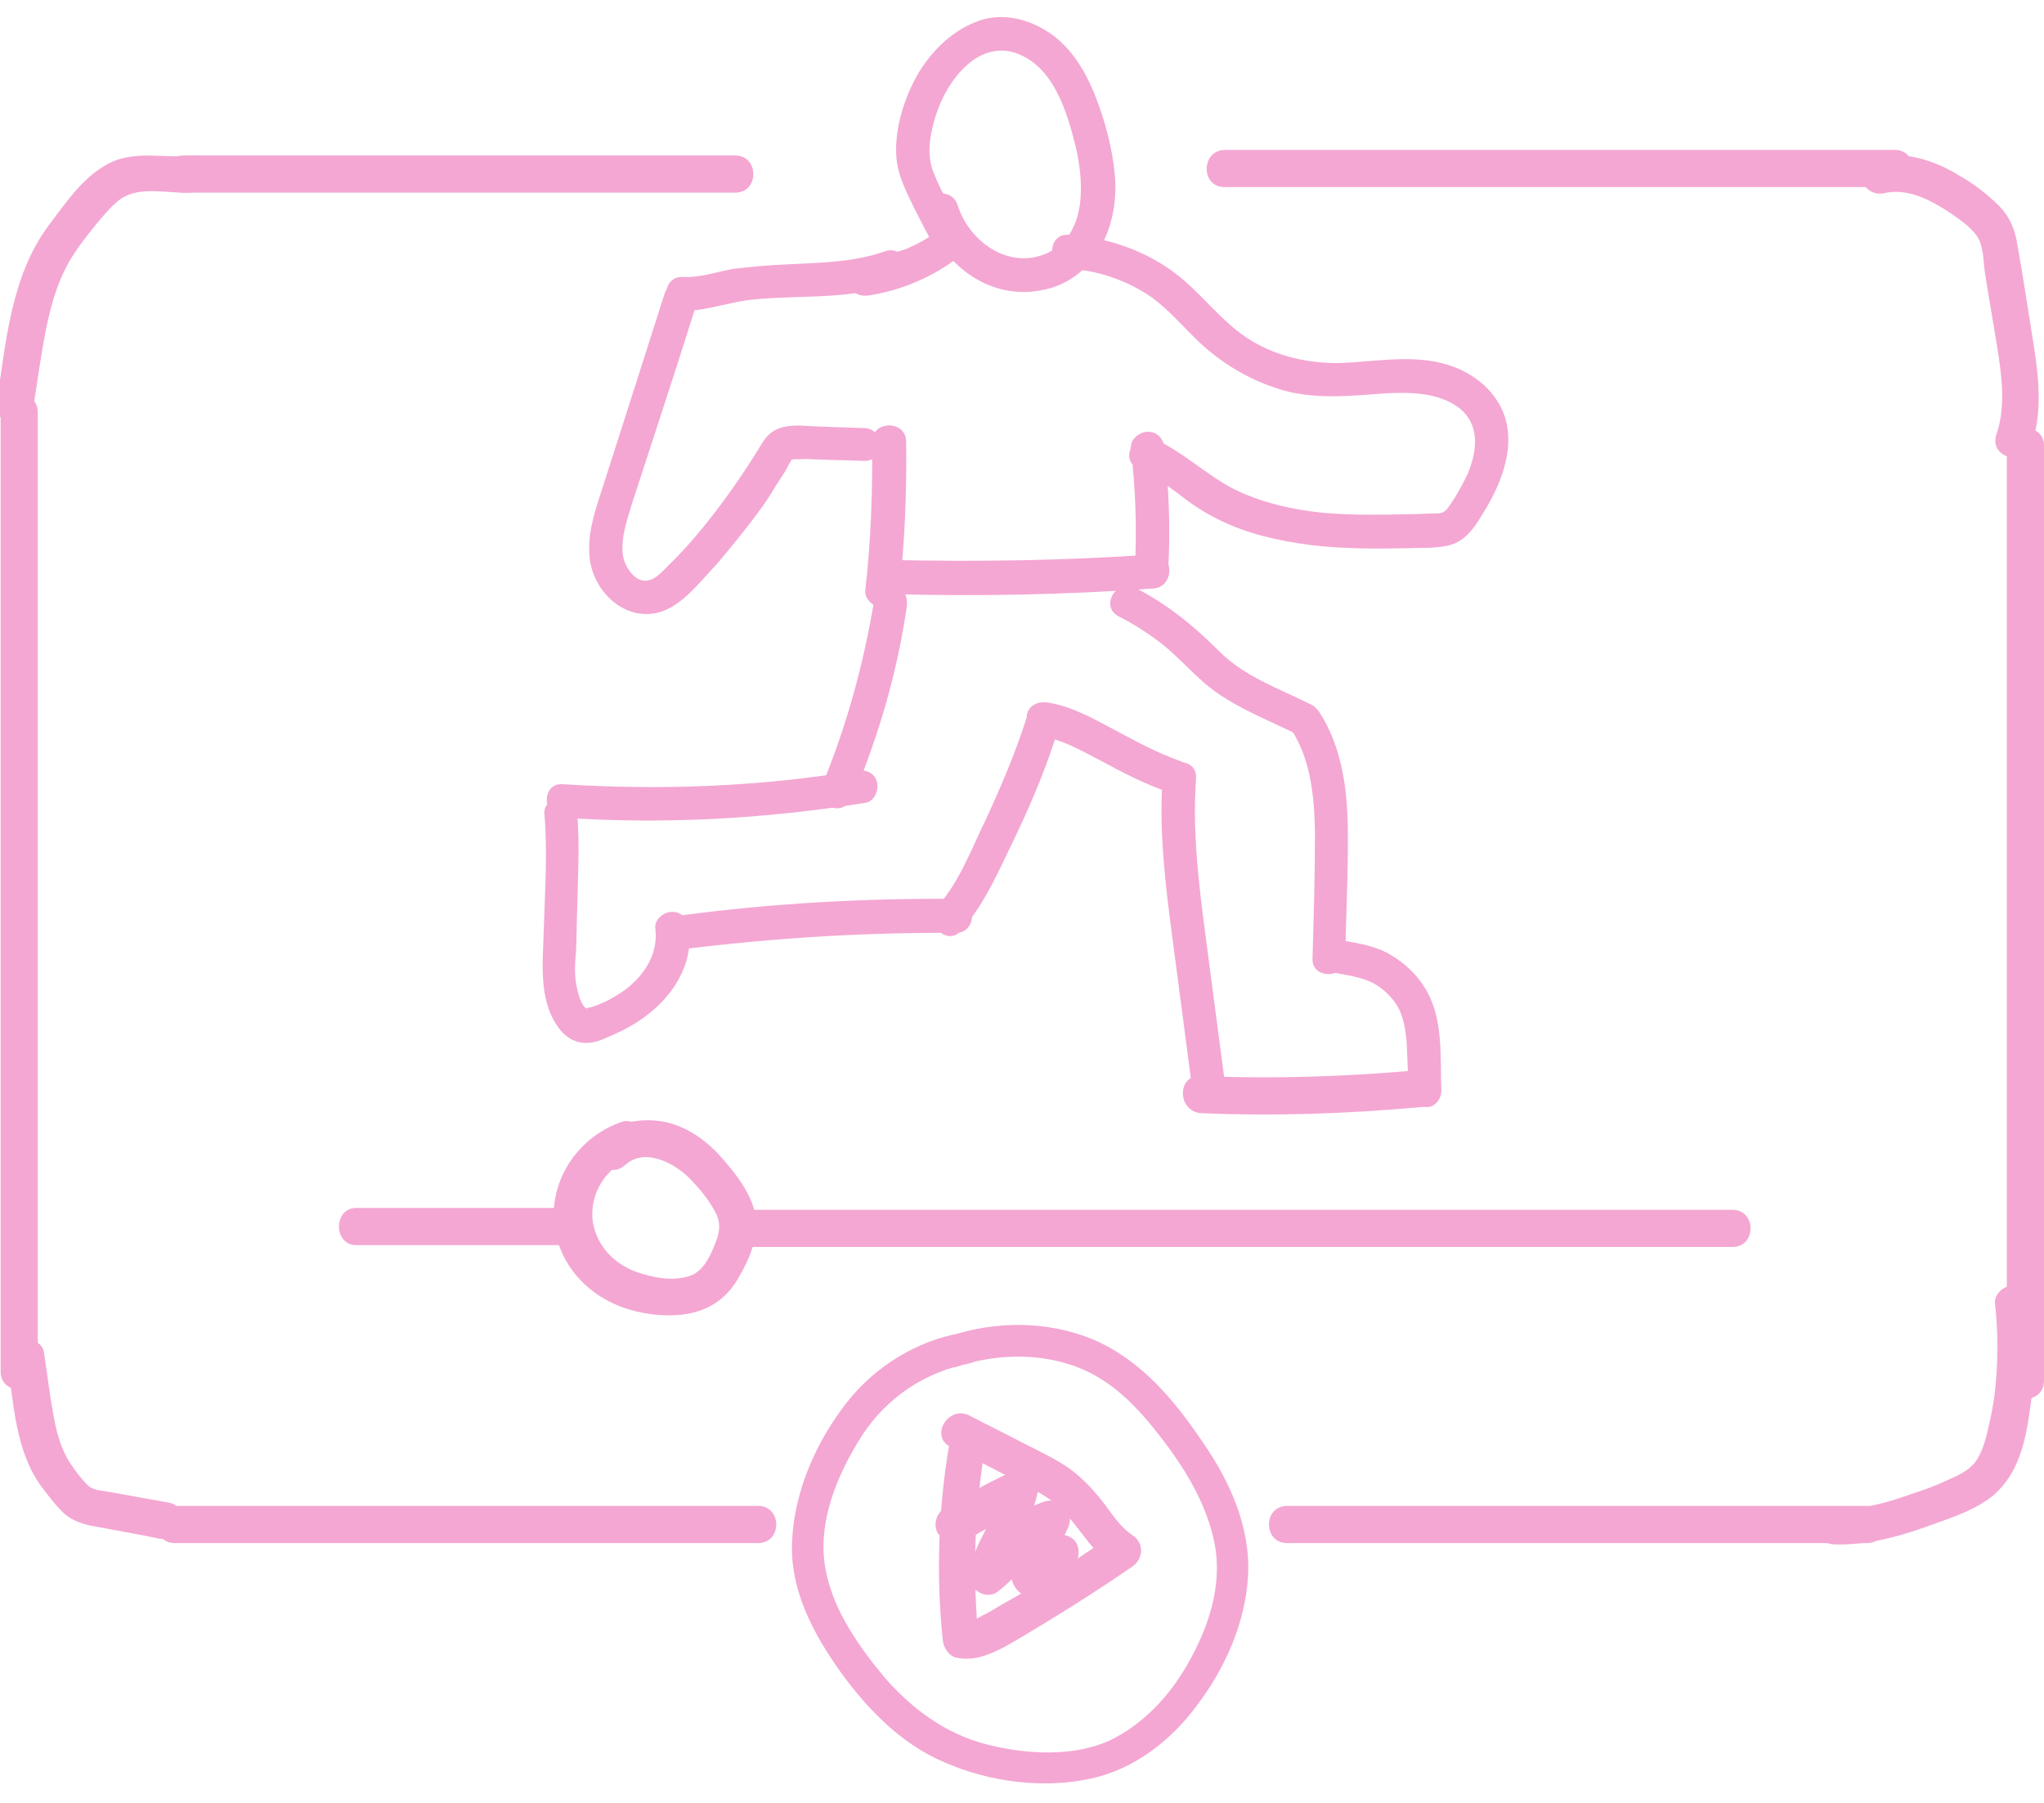 <?xml version="1.0" encoding="utf-8"?>
<!-- Generator: Adobe Illustrator 25.4.8, SVG Export Plug-In . SVG Version: 6.00 Build 0)  -->
<svg version="1.1" id="Layer_1" xmlns="http://www.w3.org/2000/svg" xmlns:xlink="http://www.w3.org/1999/xlink" x="0px" y="0px"
	 viewBox="0 0 330 291.1" style="enable-background:new 0 0 330 291.1;" xml:space="preserve">
<style type="text/css">
	.st0{fill:#F4A7D3;}
</style>
<g>
	<g>
		<g>
			<path class="st0" d="M57.5,201c11.3,0,22.8,0,34.1,0c3.9,0,3.9-6,0-6c-11.3,0-22.8,0-34.1,0C53.8,195,53.8,201,57.5,201L57.5,201
				z"/>
		</g>
	</g>
	<g>
		<g>
			<path class="st0" d="M100.4,181.1c-6.2,2.1-10.8,7.9-11,14.6c-0.1,7.1,4.5,12.9,11,15.3c3,1.1,6.6,1.6,9.9,1.2
				c3.8-0.5,6.8-2.3,8.8-5.7c1.9-3.2,3.5-6.8,2.8-10.6c-0.7-3.3-3-6.3-5.2-8.8c-2.4-2.8-5.6-5.2-9.4-6c-3.9-0.7-7.8,0-10.7,2.7
				c-2.8,2.7,1.5,6.8,4.3,4.3c3-2.8,7.7-0.6,10.4,2.1c1.7,1.7,3.3,3.7,4.3,5.7c1.1,2.2,0.2,4.1-0.7,6.2c-1,2.1-2.1,3.7-4.4,4.1
				c-2.2,0.5-4.5,0.1-6.6-0.5c-4.1-1.1-7.5-4.1-8.2-8.5c-0.6-4.5,2.2-8.9,6.5-10.4c1.6-0.5,2.6-2.1,2.1-3.7
				C103.6,181.7,101.9,180.6,100.4,181.1L100.4,181.1z"/>
		</g>
	</g>
	<g>
		<g>
			<path class="st0" d="M119.2,201.3c20.8,0,41.8,0,62.6,0s41.8,0,62.6,0c11.8,0,23.5,0,35.3,0c3.9,0,3.9-6,0-6
				c-20.8,0-41.8,0-62.6,0s-41.8,0-62.6,0c-11.8,0-23.5,0-35.3,0C115.3,195.4,115.3,201.3,119.2,201.3L119.2,201.3z"/>
		</g>
	</g>
</g>
<g>
	<g>
		<path class="st0" d="M193.9,179.7c11.9,0.5,23.7,0.1,35.7-1c1.6-0.1,3-1.2,3-3c0-1.5-1.3-3.2-3-3c-11.8,1.1-23.7,1.5-35.7,1
			C190,173.4,190,179.4,193.9,179.7L193.9,179.7z"/>
	</g>
</g>
<g>
	<g>
		<g>
			<path class="st0" d="M87.9,131.4c0.5,6.1,0.1,12.3-0.1,18.4c-0.1,5.2-1,11.4,2.3,16c1.8,2.6,4.5,3.2,7.4,1.9
				c2.4-1,4.7-2.1,6.8-3.7c4.4-3.3,7.7-8.4,6.9-14.1c-0.1-1.5-1.1-2.7-2.7-2.7c-1.3,0-2.9,1.2-2.7,2.7c0.5,4-1.7,7.5-4.9,9.9
				c-1.7,1.2-3.5,2.2-5.5,2.8c-0.1,0-1.2,0.2-0.7,0.4c0.2,0.1-0.2-0.4-0.4-0.5c-0.6-0.9-0.9-1.8-1.1-2.8c-0.5-1.9-0.4-4.1-0.2-6.1
				c0.1-2.4,0.1-4.7,0.2-7.2c0.1-5,0.4-10,0-15c-0.1-1.5-1.1-2.7-2.7-2.7C89.2,128.6,87.7,130,87.9,131.4L87.9,131.4z"/>
		</g>
	</g>
	<g>
		<g>
			<path class="st0" d="M110.5,153.2c14.6-1.8,29.2-2.7,43.8-2.6c3.5,0,3.5-5.4,0-5.5c-14.6-0.1-29.3,0.7-43.8,2.6
				c-1.5,0.2-2.7,1.1-2.7,2.7C107.8,151.9,109.1,153.5,110.5,153.2L110.5,153.2z"/>
		</g>
	</g>
	<g>
		<g>
			<path class="st0" d="M155.2,150.2c3.9-4.4,6.2-10,8.8-15.3c2.7-5.7,5.1-11.4,6.9-17.4c1.1-3.3-4.1-4.7-5.2-1.5
				c-1.8,5.6-4,10.8-6.5,16.2c-2.3,4.7-4.3,10.2-7.9,14.2C149.1,149,152.9,152.9,155.2,150.2L155.2,150.2z"/>
		</g>
	</g>
	<g>
		<g>
			<path class="st0" d="M167.7,118.8c3.8,0.5,6.9,2.4,10.2,4.1c3.5,1.9,7.2,3.8,11.1,5.1c1.3,0.5,2.9-0.6,3.3-1.9
				c0.4-1.5-0.5-2.8-1.9-3.3c-3.7-1.3-7.1-3.2-10.5-5c-3.4-1.8-6.9-3.8-10.8-4.4c-1.5-0.2-2.9,0.4-3.3,1.9
				C165.6,116.7,166.3,118.6,167.7,118.8L167.7,118.8z"/>
		</g>
	</g>
	<g>
		<g>
			<path class="st0" d="M187.7,125.6c-0.6,8.4,0.4,16.8,1.5,25.2s2.2,16.7,3.3,25.1c0.2,1.5,1.1,2.7,2.7,2.7c1.3,0,2.9-1.2,2.7-2.7
				c-1.1-8.4-2.2-16.7-3.3-25.1c-1.1-8.4-2.1-16.7-1.5-25.2C193.3,122.2,188,122.2,187.7,125.6L187.7,125.6z"/>
		</g>
	</g>
	<g>
		<g>
			<path class="st0" d="M232.7,176.1c-0.2-5.5,0.4-11.8-2.7-16.7c-1.3-2.1-3.2-3.9-5.4-5.2c-2.4-1.5-5.2-1.9-8-2.4
				c-1.5-0.2-2.9,0.4-3.3,1.9c-0.4,1.3,0.5,3,1.9,3.3c2.2,0.4,4.5,0.7,6.5,1.7c1.6,0.9,2.9,2.1,3.9,3.7c1,1.7,1.3,3.8,1.5,5.8
				c0.1,2.6,0.2,5.2,0.4,7.8c0,1.5,1.2,2.7,2.7,2.7C231.3,178.9,232.7,177.7,232.7,176.1L232.7,176.1z"/>
		</g>
	</g>
	<g>
		<g>
			<path class="st0" d="M217.2,154.7c0.1-7.1,0.5-14.1,0.4-21.2c-0.1-6.3-1-12.9-4.5-18.4c-1.8-2.9-6.6-0.2-4.6,2.7
				c3.2,5,3.7,11,3.8,16.7c0,6.7-0.2,13.5-0.4,20.2C211.7,158.1,217.2,158.1,217.2,154.7L217.2,154.7z"/>
		</g>
	</g>
	<g>
		<g>
			<path class="st0" d="M211.8,113.8c-5.2-2.6-11-4.6-15.1-8.8c-4-4-8.3-7.5-13.4-10.1c-3-1.6-5.8,3-2.7,4.6
				c2.4,1.2,4.7,2.7,6.8,4.3c2.2,1.7,4.1,3.8,6.2,5.7c4.3,4.1,10.2,6.3,15.5,8.9c1.3,0.6,2.9,0.4,3.7-1
				C213.4,116.3,213,114.4,211.8,113.8L211.8,113.8z"/>
		</g>
	</g>
	<g>
		<g>
			<path class="st0" d="M90.9,132c16.3,1.1,32.6,0.2,48.8-2.4c1.5-0.2,2.2-2.1,1.9-3.3c-0.4-1.6-1.8-2.1-3.3-1.9
				c-15.6,2.6-31.5,3.2-47.4,2.2C87.4,126.3,87.4,131.8,90.9,132L90.9,132z"/>
		</g>
	</g>
	<g>
		<g>
			<path class="st0" d="M137.8,128.5c4.1-9.9,7.1-20.1,8.6-30.6c0.2-1.5-0.4-2.9-1.9-3.3c-1.3-0.4-3,0.5-3.3,1.9
				c-1.7,10.5-4.5,20.7-8.6,30.6c-0.6,1.3,0.6,2.9,1.9,3.3C136,130.8,137.2,129.8,137.8,128.5L137.8,128.5z"/>
		</g>
	</g>
	<g>
		<g>
			<path class="st0" d="M145.2,95.3c0.9-8,1.2-16,1.1-24c0-3.5-5.5-3.5-5.5,0c0.1,8-0.2,16.1-1.1,24c-0.1,1.5,1.3,2.7,2.7,2.7
				C144.1,97.9,145.1,96.7,145.2,95.3L145.2,95.3z"/>
		</g>
	</g>
	<g>
		<g>
			<path class="st0" d="M143.9,95.9c14.1,0.4,28.3,0.1,42.3-0.9c3.4-0.2,3.5-5.6,0-5.5c-14.1,1-28.1,1.2-42.3,0.9
				C140.5,90.4,140.5,95.9,143.9,95.9L143.9,95.9z"/>
		</g>
	</g>
	<g>
		<g>
			<path class="st0" d="M139.5,69.1c-3.4-0.1-6.8-0.2-10.4-0.4c-1.6,0-3,0.1-4.4,1c-1.3,0.9-1.9,2.3-2.8,3.7
				c-3.3,5.2-6.9,10.2-11.1,14.9c-1,1.1-2.1,2.2-3.2,3.3c-0.9,0.9-1.8,1.9-3,2.1c-1.9,0.4-3.4-1.8-3.9-3.4c-0.7-2.9,0.5-6.2,1.3-8.9
				c1.1-3.4,2.2-6.7,3.3-10.1c2.4-7.4,4.9-15,7.2-22.4c1.1-3.3-4.1-4.7-5.2-1.5c-2.3,7.2-4.6,14.4-6.9,21.6
				c-1.1,3.5-2.3,7.1-3.4,10.6c-1.1,3.4-2.2,6.8-1.8,10.5c0.7,6.2,7.1,11.4,13.2,7.9c2.8-1.6,5-4.5,7.2-6.8c2.3-2.7,4.5-5.4,6.6-8.2
				c1.1-1.5,2.1-2.9,3-4.5c0.5-0.7,1-1.6,1.5-2.3c0.2-0.4,1-1.9,1.2-2.1c-0.4,0.1,0.7,0.1,0.4,0c0.5,0.1,1.1,0,1.7,0
				c1,0,1.9,0.1,2.9,0.1c2.2,0.1,4.3,0.1,6.5,0.2C143,74.6,143,69.2,139.5,69.1L139.5,69.1z"/>
		</g>
	</g>
	<g>
		<g>
			<path class="st0" d="M110.2,50.2c3,0,6-0.9,9-1.5c2.7-0.5,5.5-0.6,8.2-0.7c5.7-0.2,11.6-0.2,16.9-2.2c3.3-1.2,1.8-6.5-1.5-5.2
				c-5.2,1.8-10.6,1.8-16.1,2.1c-2.8,0.1-5.6,0.4-8.3,0.7c-2.8,0.5-5.5,1.5-8.3,1.3C106.7,44.7,106.7,50.2,110.2,50.2L110.2,50.2z"
				/>
		</g>
	</g>
	<g>
		<g>
			<path class="st0" d="M188.6,92c0.4-6.6,0.1-13.2-0.6-19.6c-0.1-1.5-1.1-2.7-2.7-2.7c-1.3,0-2.9,1.2-2.7,2.7
				c0.7,6.5,1,13,0.6,19.6c-0.1,1.5,1.3,2.7,2.7,2.7C187.4,94.7,188.4,93.4,188.6,92L188.6,92z"/>
		</g>
	</g>
	<g>
		<g>
			<path class="st0" d="M184.2,75.9c2.3,1,4.4,2.6,6.3,4c1.9,1.5,4,2.9,6.3,4c4.6,2.3,9.6,3.4,14.9,4.1c5.1,0.6,10.2,0.6,15.3,0.5
				c2.4-0.1,5.1,0.1,7.4-0.6c2.7-0.9,4.1-3.5,5.5-5.8c2.6-4.4,4.7-9.9,3-15c-1.6-4.5-5.7-7.4-10.2-8.5c-5.4-1.3-10.8-0.2-16.3,0
				c-5,0.1-10-1-14.2-3.5c-5.1-3-8.4-8.2-13.3-11.6c-4.9-3.4-10.6-5.2-16.4-5.6c-3.5-0.2-3.5,5.2,0,5.5c4.5,0.2,8.9,1.7,12.7,4.1
				c4.1,2.7,6.8,6.7,10.7,9.7c3.7,2.9,7.9,5,12.4,6.1c5.1,1.1,10.1,0.6,15.3,0.2c4-0.2,8.5-0.2,11.9,2.3c3.5,2.7,3,6.9,1.5,10.6
				c-0.9,1.9-2.1,4.1-3.4,5.8c-0.6,0.7-1.3,0.7-2.2,0.7c-1.2,0-2.3,0.1-3.5,0.1c-4.7,0.1-9.4,0.2-14.1-0.2c-5-0.5-10-1.6-14.5-3.8
				c-4.7-2.4-8.5-6.3-13.5-8.4c-1.3-0.5-2.9,0.6-3.3,1.9C181.9,74.1,182.7,75.3,184.2,75.9L184.2,75.9z"/>
		</g>
	</g>
	<g>
		<g>
			<path class="st0" d="M140.2,47.7c4.6-0.7,9-2.4,12.9-5c1.2-0.7,1.8-2.4,1-3.7c-0.7-1.2-2.4-1.8-3.7-1c-0.9,0.6-1.8,1.1-2.8,1.6
				c-0.5,0.2-1,0.5-1.6,0.7c-0.1,0-0.2,0.1-0.4,0.1c0.4-0.1,0.4-0.1,0,0c-0.2,0.1-0.5,0.2-0.7,0.2c-2.1,0.7-4.1,1.3-6.3,1.7
				c-1.5,0.2-2.3,2.1-1.9,3.3C137.4,47.3,138.8,47.9,140.2,47.7L140.2,47.7z"/>
		</g>
	</g>
	<g>
		<g>
			<path class="st0" d="M155.9,38.2c-1.7-3.4-3.8-6.8-5.2-10.4c-1.2-3-0.5-6.5,0.5-9.5c1.7-5.2,6.6-11.9,12.9-9.7
				c6.1,2.2,8.2,9.6,9.6,15.2c1.3,5.7,1.8,14-4.5,17c-6.2,2.9-12.7-1.7-14.6-7.7c-1.1-3.3-6.3-1.9-5.2,1.5
				c2.6,7.9,10,13.8,18.5,12.3c8.9-1.5,12.8-10.4,12.1-18.5c-0.4-4.6-1.7-9.3-3.4-13.5c-1.7-4-4-7.7-7.8-10
				c-3.4-2.1-7.7-2.9-11.4-1.3c-4,1.6-7.2,4.9-9.3,8.5c-2.3,4.1-3.9,9.4-3.3,14.1c0.4,2.6,1.6,4.9,2.7,7.2c1.2,2.4,2.6,5,3.8,7.4
				C152.9,44,157.5,41.3,155.9,38.2L155.9,38.2z"/>
		</g>
	</g>
</g>
<g>
	<g>
		<path class="st0" d="M118.7,25.1c-23.1,0-46.3,0-69.4,0c-6.6,0-13.2,0-19.7,0c-3.9,0-3.9,6,0,6c23.1,0,46.3,0,69.4,0
			c6.6,0,13.2,0,19.7,0C122.6,31.1,122.6,25.1,118.7,25.1L118.7,25.1z"/>
	</g>
</g>
<g>
	<g>
		<path class="st0" d="M197.7,30.2c28.1,0,56.4,0,84.5,0c7.9,0,15.8,0,23.7,0c3.9,0,3.9-6,0-6c-28.1,0-56.4,0-84.5,0
			c-7.9,0-15.8,0-23.7,0C193.9,24.3,193.8,30.2,197.7,30.2L197.7,30.2z"/>
	</g>
</g>
<g>
	<g>
		<path class="st0" d="M304.1,31.2c3.8-0.9,7.4,1,10.5,3c1.6,1.1,3.4,2.3,4.5,3.8s1.1,3.9,1.3,5.6c0.7,4.7,1.6,9.4,2.3,14.1
			c0.6,4.1,1,8.4-0.4,12.5c-1.2,3.7,4.6,5.2,5.7,1.6c1.7-5.1,1.2-10.5,0.4-15.7c-0.9-5.5-1.7-11.1-2.7-16.6
			c-0.4-2.6-1.3-4.7-3.3-6.6c-1.8-1.7-3.8-3.3-6-4.5c-4.3-2.7-9.3-4.1-14.2-3C298.8,26.2,300.4,31.9,304.1,31.2L304.1,31.2z"/>
	</g>
</g>
<g>
	<g>
		<path class="st0" d="M324,72c0,39.1,0,78.2,0,117.4c0,11.2,0,22.3,0,33.5c0,3.9,6,3.9,6,0c0-39.1,0-78.2,0-117.4
			c0-11.2,0-22.3,0-33.5C330.1,68.2,324,68.1,324,72L324,72z"/>
	</g>
</g>
<g>
	<g>
		<path class="st0" d="M31.4,25.1c-4.9,0.6-9.9-1.1-14.4,1.6c-3.9,2.2-6.7,6.5-9.3,9.9C1.8,44.7,1,55-0.5,64.7
			c-0.2,1.6,0.4,3.2,2.1,3.7c1.5,0.4,3.4-0.5,3.7-2.1c0.7-4.5,1.3-9,2.2-13.5c0.9-4.3,2.1-8.3,4.5-11.9c1.1-1.7,2.4-3.3,3.7-4.9
			c1.1-1.3,2.3-2.8,3.8-3.9c3.4-2.3,8.2-0.6,11.9-1.1c1.6-0.2,3-1.2,3-3C34.4,26.7,33.1,24.9,31.4,25.1L31.4,25.1z"/>
	</g>
</g>
<g>
	<g>
		<path class="st0" d="M0.1,66.5c0,40.3,0,80.6,0,120.9c0,11.3,0,22.6,0,34c0,3.9,6,3.9,6,0c0-40.3,0-80.6,0-120.9
			c0-11.3,0-22.6,0-34C6,62.6,0.1,62.6,0.1,66.5L0.1,66.5z"/>
	</g>
</g>
<g>
	<g>
		<path class="st0" d="M1.2,219.8c1,6.8,1.3,14.5,5.5,20.2c1,1.3,2.1,2.8,3.3,4c1.3,1.3,2.9,1.9,4.7,2.3c3.7,0.7,7.3,1.3,11.1,2.1
			c1.6,0.2,3.2-0.5,3.7-2.1c0.4-1.5-0.5-3.4-2.1-3.7c-3.3-0.6-6.7-1.2-10-1.8c-1.1-0.2-2.4-0.2-3.3-1.1c-1-1-1.9-2.2-2.7-3.4
			c-1.6-2.4-2.3-5.2-2.8-8c-0.6-3.3-1-6.7-1.5-10c-0.2-1.6-2.3-2.4-3.7-2.1C1.5,216.7,0.9,218.3,1.2,219.8L1.2,219.8z"/>
	</g>
</g>
<g>
	<g>
		<path class="st0" d="M207.8,249.1c24.4,0,48.7,0,72.9,0c6.9,0,13.8,0,20.7,0c3.9,0,3.9-6,0-6c-24.4,0-48.7,0-72.9,0
			c-6.9,0-13.8,0-20.7,0C203.9,243.1,203.9,249.1,207.8,249.1L207.8,249.1z"/>
	</g>
</g>
<g>
	<g>
		<path class="st0" d="M28.2,249.1c24.5,0,49.1,0,73.5,0c6.9,0,13.8,0,20.7,0c3.9,0,3.9-6,0-6c-24.5,0-49.1,0-73.5,0
			c-6.9,0-13.8,0-20.7,0C24.4,243.1,24.3,249.1,28.2,249.1L28.2,249.1z"/>
	</g>
</g>
<g>
	<g>
		<path class="st0" d="M296,249.3c5.1,0.2,10.1-1.1,14.9-2.8c4.3-1.6,9.4-3,12.4-6.6c3.2-3.7,4-9,4.6-13.6
			c0.7-5.2,0.9-10.5,0.2-15.8c-0.1-1.6-1.2-3-3-3c-1.5,0-3.2,1.3-3,3c0.5,4.6,0.5,9.3,0,13.9c-0.2,2.2-0.7,4.4-1.2,6.6
			c-0.4,1.7-0.9,3.4-1.9,4.9c-1.1,1.5-2.9,2.3-4.5,3c-1.9,0.9-3.8,1.6-5.7,2.2c-4.1,1.5-8.3,2.7-12.8,2.4
			C292.2,243.1,292.2,249.1,296,249.3L296,249.3z"/>
	</g>
</g>
<g>
	<g>
		<g>
			<g>
				<path class="st0" d="M153.3,232.9c-1.8,10.5-2.2,21.2-1.1,31.8c0.1,1.2,0.9,2.6,2.2,2.9c2.9,0.6,5.4-0.5,7.9-1.8
					c2.3-1.3,4.6-2.7,6.9-4.1c4.6-2.8,9.1-5.7,13.6-8.8c1.9-1.3,1.9-3.9,0-5.1c-1.8-1.2-3-3-4.4-4.9c-1.7-2.2-3.4-4.1-5.7-5.8
					c-2.4-1.7-5.1-2.9-7.8-4.3c-2.8-1.5-5.6-2.8-8.4-4.3c-3.4-1.7-6.5,3.4-3,5.1c2.8,1.5,5.6,2.8,8.4,4.3c2.6,1.3,5.4,2.6,7.8,4.3
					c4,2.9,5.8,7.8,10.1,10.6c0-1.7,0-3.4,0-5.1c-4,2.7-8,5.4-12.2,7.9c-1.9,1.2-4,2.4-6,3.5c-1,0.6-1.9,1.2-3,1.7
					c-0.7,0.4-1.8,1.2-2.8,1c0.7,1,1.5,1.9,2.2,2.9c-1-10.1-0.7-20.2,0.9-30.2c0.2-1.6-0.4-3.2-2.1-3.7
					C155.6,230.4,153.5,231.3,153.3,232.9L153.3,232.9z"/>
			</g>
		</g>
		<g>
			<g>
				<path class="st0" d="M155.8,248.8c3.4-2.1,7.1-4,10.6-5.7c-1.5-1.1-2.9-2.2-4.4-3.4c-0.4,1.2-0.7,2.4-1.2,3.7
					c-0.1,0.2-0.2,0.6-0.4,0.9c0.1-0.4-0.1,0.4-0.2,0.5c-0.2,0.6-0.6,1.2-0.9,1.8c-1.3,2.6-2.6,4.9-2.8,7.8
					c-0.2,2.2,2.7,3.9,4.5,2.6c2.1-1.6,3.7-3.4,5.4-5.5c0.7-0.9,1.5-1.7,2.3-2.4c0.1-0.1,0.2-0.2,0.4-0.2c-0.4,0.2-0.4,0.2-0.1,0.1
					c0.2-0.1,0.5-0.4,0.7-0.5c0.1-0.1,1-0.4,0.2-0.1c0.2-0.1,0.6-0.2,0.9-0.2c-1.1-1.5-2.2-2.9-3.4-4.4c-0.9,1.8-1.7,3.7-2.6,5.5
					c-1,2.1-2.3,4.6-1,6.8c1.5,2.4,4.5,2.4,6.6,0.7c1.5-1.2,2.7-2.9,3.4-4.6c0.6-1.5,0.5-3.3-1.1-4.1c-1.3-0.7-3.4-0.5-4.1,1.1
					c-0.2,0.5-0.5,1-0.9,1.5c-0.1,0.2-0.4,0.5-0.5,0.7c-0.4,0.5,0.1-0.1-0.2,0.2c-0.2,0.2-0.4,0.4-0.5,0.6c0.5-0.5-0.1,0-0.2,0.1
					c1.2-1.3,2.3,1,2.7,1.7c-0.1,0.4-0.1,0.5,0,0.1c0-0.1,0.1-0.2,0.1-0.4c0.1-0.1,0-0.1,0,0.1c0.1-0.1,0.1-0.4,0.2-0.5
					c0.1-0.4,0.2-0.6,0.4-1c0.2-0.6,0.6-1.2,0.9-1.8c0.6-1.2,1.2-2.6,1.8-3.8c0.5-1.1,0.5-2.3-0.2-3.3s-1.9-1.3-3.2-1.1
					c-2.7,0.7-4.9,2.4-6.7,4.5c-0.9,1-1.6,1.9-2.4,2.8c-0.4,0.5-0.9,1-1.2,1.3c-0.2,0.2-0.5,0.4-0.7,0.6c-0.1,0.1-0.2,0.2-0.4,0.2
					c0.4-0.2,0.4-0.2,0.1,0c1.5,0.9,3,1.7,4.5,2.6c0,0.6,0-0.2,0.1-0.4c0.1-0.2,0.1-0.6,0.2-0.9c0.1-0.2,0.2-0.6,0.4-0.9
					c-0.2,0.5,0.1-0.4,0.2-0.4c0.5-1.1,1.1-2.1,1.6-3.2c1.2-2.4,2.2-4.9,2.8-7.4c0.4-1.2-0.1-2.4-1.1-3.2c-1-0.7-2.2-0.7-3.3-0.2
					c-3.7,1.7-7.2,3.7-10.6,5.7c-1.3,0.9-1.9,2.7-1.1,4.1C152.6,249.1,154.5,249.7,155.8,248.8L155.8,248.8z"/>
			</g>
		</g>
	</g>
	<g>
		<g>
			<path class="st0" d="M155.1,215.2c-7.2,1.3-13.8,5.4-18.3,11.1c-4.9,6.2-8.5,14.2-8.9,22.2c-0.5,7.9,3.3,15.1,7.8,21.4
				c4.4,6.1,9.9,11.7,16.8,14.6c7.3,3.2,16,4.3,23.7,2.6c6.9-1.5,12.8-6.1,16.9-11.6c4.6-6,8-13.5,8.4-21.2
				c0.4-7.7-2.9-15.1-7.2-21.3c-4.6-6.9-10.1-13.5-17.9-16.8c-7.3-3-15.7-3-23.1-0.5c-3,1.1-1.7,6,1.3,4.9
				c5.7-1.9,12.1-2.2,17.9-0.4c6.2,1.9,10.6,6.3,14.5,11.3c4.1,5.2,7.8,11.1,9.1,17.7c1.3,6.8-1,13.6-4.4,19.5
				c-2.9,5.1-7.1,9.6-12.4,12.2c-6,2.8-13.8,2.3-20,0.7c-6.6-1.7-11.9-5.6-16.4-10.7c-4.1-4.9-8.2-10.7-9.5-17
				c-1.7-7.7,1.7-15.8,5.8-22.2c4-6.1,10.1-10.2,17.3-11.6C159.6,219.5,158.3,214.6,155.1,215.2L155.1,215.2z"/>
		</g>
	</g>
</g>
</svg>
